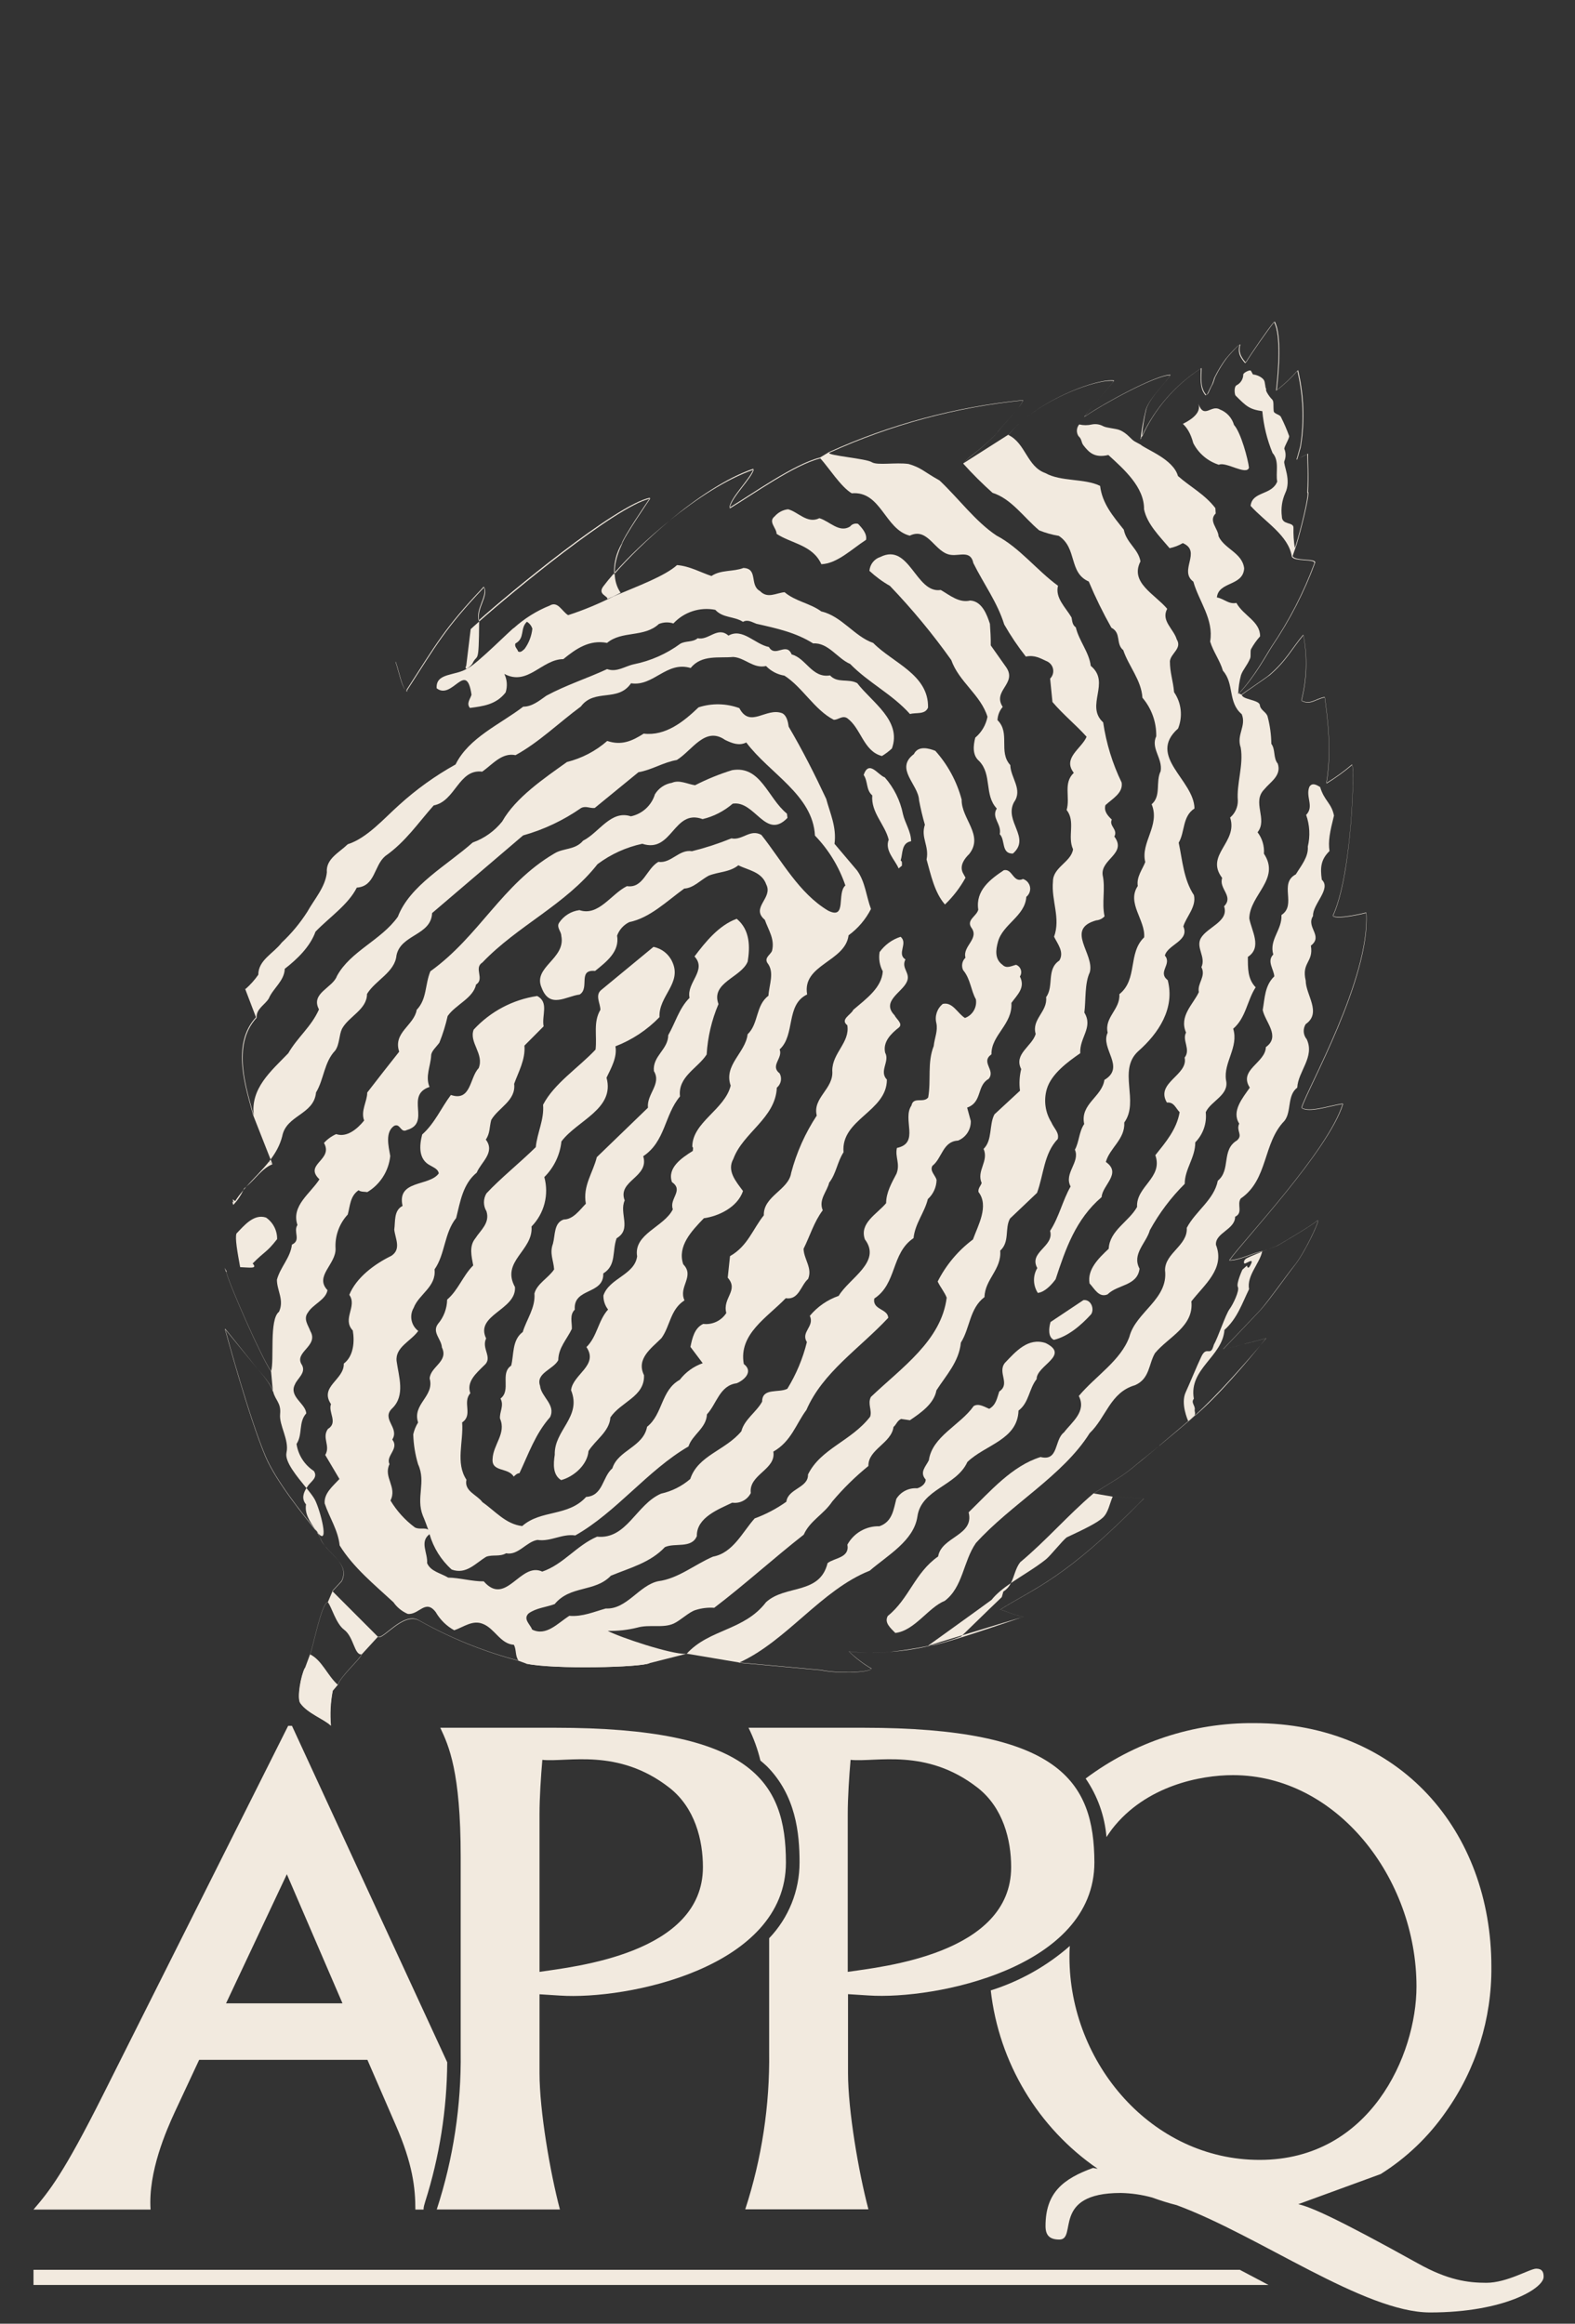 <?xml version="1.0" encoding="UTF-8"?> <svg xmlns="http://www.w3.org/2000/svg" width="40" height="59" viewBox="0 0 40 59" fill="none"><rect x="0" y="0" width="40" height="59" fill="#333333" stroke="none"/><g clip-path="url(#clip0_1712_5668)"><path fill-rule="evenodd" clip-rule="evenodd" d="M39.016 57.603C38.854 57.603 38.276 57.962 37.75 57.962C37.282 57.962 36.775 57.896 36.015 57.472C33.912 56.303 33.279 56.035 32.972 55.966L35.065 55.201C35.718 54.792 36.282 54.252 36.722 53.618C37.485 52.544 37.889 51.254 37.876 49.934C37.876 46.51 35.569 43.751 31.848 43.751C30.308 43.738 28.806 44.232 27.572 45.158C27.874 45.598 28.057 46.11 28.101 46.644C28.148 46.577 28.191 46.508 28.241 46.443C29.102 45.333 30.5 45.072 31.312 45.072C33.944 45.072 35.974 47.68 35.974 50.439C35.974 52.184 34.789 54.841 31.994 54.841C29.256 54.846 27.161 52.386 27.161 49.692C27.161 49.603 27.161 49.505 27.171 49.409C26.586 49.921 25.902 50.305 25.162 50.538C25.369 52.371 26.36 54.024 27.877 55.066L27.76 55.045C26.998 55.322 26.553 55.674 26.553 56.522C26.553 56.75 26.651 56.864 26.904 56.864C27.372 56.864 26.687 55.681 28.462 55.681C28.733 55.686 29.001 55.725 29.262 55.797C29.465 55.871 29.673 55.937 29.883 55.99C31.979 56.763 34.644 58.715 36.319 58.715C38.209 58.715 39.223 58.095 39.203 57.802C39.203 57.688 39.164 57.603 39.016 57.603Z" fill="#F2EADF"></path><path fill-rule="evenodd" clip-rule="evenodd" d="M10.798 55.904C11.162 54.76 11.35 53.565 11.358 52.363L7.415 43.82H7.318L2.621 53.181C1.614 55.188 1.257 55.627 0.851 56.102H3.824C3.759 55.139 4.23 54.08 4.441 53.622L5.058 52.301H9.331L10.046 53.948C10.484 54.944 10.549 55.563 10.549 56.102H10.757C10.757 56.069 10.761 56.038 10.769 56.007L10.798 55.904ZM5.741 50.866L7.285 47.588L8.698 50.866H5.741Z" fill="#F2EADF"></path><path fill-rule="evenodd" clip-rule="evenodd" d="M21.923 43.869H19.01C19.141 44.134 19.243 44.413 19.312 44.702C19.367 44.747 19.421 44.795 19.474 44.844C20.21 45.584 20.306 46.542 20.306 47.289C20.306 48.007 20.029 48.696 19.534 49.213V52.1C19.552 53.457 19.347 54.807 18.927 56.096H22.055C21.805 55.151 21.537 53.584 21.537 52.638V50.633L22.055 50.666C23.753 50.78 27.794 49.965 27.794 47.289C27.788 45.222 26.904 43.869 21.923 43.869ZM21.53 50.064V46.053C21.53 45.646 21.566 45.091 21.602 44.684C22.251 44.749 23.518 44.377 24.82 45.385C25.48 45.895 25.68 46.723 25.68 47.408C25.68 49.614 22.388 49.94 21.53 50.067V50.064Z" fill="#F2EADF"></path><path d="M11.7 47.147C11.7 44.977 11.396 44.325 11.182 43.869H14.095C19.076 43.869 19.96 45.222 19.96 47.292C19.96 49.968 15.917 50.783 14.22 50.669L13.702 50.636V52.642C13.702 53.587 13.97 55.154 14.22 56.1H11.092C11.513 54.81 11.717 53.46 11.7 52.104V47.147ZM13.702 50.067C14.56 49.937 17.852 49.609 17.852 47.408C17.852 46.723 17.652 45.895 16.992 45.385C15.693 44.377 14.417 44.749 13.774 44.684C13.738 45.091 13.702 45.646 13.702 46.053V50.067Z" fill="#F2EADF"></path><path d="M13.364 42.241C13.432 41.938 14.274 42.025 14.602 41.995C14.782 42.116 14.779 41.669 14.992 41.754C15.359 41.834 15.104 41.232 15.378 41.555L16.495 42.227C16.289 42.337 14.066 42.391 13.364 42.241Z" fill="#F2EADF"></path><path d="M8.401 43.816C8.238 43.653 7.801 43.502 7.623 43.241C7.537 43.114 7.639 42.546 7.74 42.354C7.887 42.266 8.306 42.918 8.446 42.929C8.389 43.221 8.375 43.52 8.401 43.816Z" fill="#F2EADF"></path><path d="M25.922 10.722C25.939 10.708 25.956 10.695 25.973 10.679C25.956 10.693 25.939 10.707 25.922 10.722Z" fill="#F2EADF"></path><path d="M5.703 32.191L5.748 32.308C5.813 32.588 6.622 34.447 6.885 34.825L6.929 35.314C6.932 35.323 6.935 35.332 6.939 35.339C6.992 35.556 7.143 35.619 7.114 35.905C7.085 36.19 7.349 36.558 7.276 36.883C7.224 37.116 7.546 37.491 7.783 37.785C7.791 37.771 7.799 37.76 7.807 37.747C7.877 37.625 8.09 37.522 7.97 37.349C7.733 37.194 7.572 36.945 7.531 36.663C7.692 36.42 7.575 36.113 7.777 35.888C7.768 35.639 7.328 35.463 7.491 35.15C7.552 34.998 7.775 34.86 7.671 34.661C7.444 34.33 8.105 34.185 7.882 33.798C7.83 33.653 7.695 33.49 7.82 33.327C7.944 33.117 8.277 33.003 8.317 32.758C7.98 32.404 8.533 32.103 8.522 31.705C8.502 31.385 8.615 31.071 8.832 30.837C8.892 30.616 8.891 30.368 9.107 30.221C9.167 30.268 9.253 30.255 9.329 30.268C9.656 30.073 9.872 29.732 9.911 29.352C9.868 29.101 9.776 28.75 10.008 28.587C10.17 28.509 10.17 28.778 10.333 28.692C10.961 28.509 10.269 27.815 10.908 27.598C10.796 27.327 10.935 27.076 10.95 26.801C10.95 26.691 11.088 26.576 11.159 26.474C11.247 26.254 11.317 26.029 11.369 25.798C11.569 25.509 12.018 25.346 12.09 24.999C12.317 24.854 12.022 24.582 12.252 24.438C13.152 23.497 14.364 22.973 15.176 21.941C15.514 21.688 15.902 21.512 16.312 21.424C17.076 21.676 17.103 20.525 17.844 20.798C18.127 20.731 18.388 20.595 18.609 20.406C19.174 20.317 19.444 21.345 19.999 20.767L19.986 20.659C19.496 20.264 19.323 19.43 18.593 19.555C18.268 19.655 17.954 19.784 17.652 19.938C17.457 19.909 17.255 19.793 17.064 19.876C16.884 19.906 16.727 20.012 16.633 20.168C16.546 20.452 16.311 20.667 16.022 20.727C15.514 20.559 15.213 21.143 14.809 21.345C14.606 21.587 14.307 21.528 14.078 21.671C12.751 22.449 12.173 23.77 10.93 24.662C10.789 25.006 10.846 25.364 10.583 25.64C10.516 26.039 9.976 26.214 10.138 26.703C9.87 27.04 9.594 27.394 9.326 27.741C9.329 27.961 9.155 28.201 9.248 28.451C9.076 28.663 8.811 28.889 8.537 28.796C8.42 28.848 8.314 28.925 8.228 29.02C8.476 29.455 7.705 29.558 8.113 29.944C7.879 30.309 7.392 30.614 7.554 31.103C7.44 31.276 7.656 31.488 7.414 31.602C7.374 31.94 7.122 32.166 7.033 32.492C7.031 32.764 7.224 33.008 7.086 33.307C6.831 33.5 6.971 34.545 6.885 34.816C6.622 34.437 5.813 32.579 5.748 32.298C5.75 32.292 5.755 32.287 5.756 32.28" fill="#F2EADF"></path><path d="M6.833 29.491C6.833 29.491 6.833 29.491 6.836 29.489L6.833 29.491Z" fill="#F2EADF"></path><path d="M33.052 28.125C33.052 28.125 33.058 28.126 33.062 28.128C33.219 27.616 34.807 24.838 34.703 23.181C34.703 23.181 34.7 23.181 34.697 23.181C34.793 24.847 33.196 27.635 33.052 28.123V28.125Z" fill="#F2EADF"></path><path d="M33.846 23.251C33.846 23.251 33.852 23.254 33.855 23.256C34.344 22.2 34.404 19.443 34.343 19.426C34.398 19.622 34.325 22.23 33.847 23.251H33.846Z" fill="#F2EADF"></path><path d="M6.179 30.221C6.205 30.189 6.23 30.16 6.256 30.13C6.238 30.145 6.218 30.161 6.2 30.176C6.194 30.191 6.185 30.206 6.179 30.221Z" fill="#F2EADF"></path><path d="M33.683 19.885C33.683 19.885 33.69 19.881 33.691 19.878C33.829 19.074 33.716 18.21 33.648 17.708C33.646 17.708 33.644 17.708 33.643 17.708C33.712 18.217 33.825 19.074 33.683 19.883V19.885Z" fill="#F2EADF"></path><path d="M22.57 21.321C22.463 21.595 22.734 21.836 22.822 22.05L22.906 21.98C22.903 21.929 22.921 21.875 22.874 21.849C22.931 21.668 22.889 21.402 23.139 21.36C23.137 21.11 22.984 20.9 22.932 20.67C22.863 20.325 22.703 20.003 22.471 19.739C22.294 19.676 22.07 19.283 21.934 19.676C22.047 19.84 21.99 20.056 22.153 20.196C22.117 20.633 22.474 20.93 22.57 21.321Z" fill="#F2EADF"></path><path d="M23.489 20.941C23.379 21.272 23.603 21.474 23.532 21.823C23.642 22.214 23.733 22.661 23.999 22.966C24.206 22.767 24.383 22.537 24.521 22.286L24.452 22.16C24.366 21.976 24.493 21.802 24.615 21.684C24.993 21.205 24.412 20.791 24.423 20.302C24.3 19.842 24.071 19.418 23.754 19.064C23.596 19.002 23.32 18.922 23.21 19.147C22.715 19.519 23.325 19.915 23.341 20.32C23.381 20.528 23.429 20.737 23.489 20.941Z" fill="#F2EADF"></path><path d="M16.607 27.196C16.807 27.524 16.42 27.777 16.456 28.126L15.157 29.381C15.061 29.777 14.795 30.11 14.879 30.563C14.725 30.72 14.557 30.964 14.317 30.964C14.064 31.049 14.103 31.357 14.043 31.579C13.952 31.825 14.057 31.996 14.073 32.231C13.931 32.446 13.637 32.593 13.573 32.842C13.601 33.209 13.374 33.495 13.276 33.821C13 34.023 13.054 34.404 12.982 34.675C12.691 34.87 12.989 35.299 12.711 35.51C12.808 35.692 12.683 35.847 12.698 36.018C12.865 36.393 12.524 36.677 12.51 37.045C12.482 37.383 12.909 37.254 13.046 37.492C13.083 37.46 13.13 37.406 13.192 37.406C13.421 36.922 13.596 36.405 13.97 35.983C14.122 35.668 13.742 35.467 13.716 35.188C13.601 34.862 14.052 34.773 14.178 34.536C14.182 34.217 14.397 34.008 14.523 33.742C14.53 33.579 14.46 33.384 14.598 33.253C14.551 32.689 15.34 32.882 15.321 32.334C15.66 32.127 15.542 31.766 15.66 31.44C16.053 31.21 15.717 30.806 15.865 30.48C15.672 29.974 16.498 29.895 16.336 29.357C16.903 28.98 16.872 28.308 17.27 27.839C17.21 27.337 17.721 27.125 17.947 26.774C17.973 26.334 18.074 25.9 18.247 25.494C18.044 24.946 18.827 24.819 18.989 24.415C19.048 24.051 19.055 23.613 18.71 23.329C18.26 23.491 17.916 23.916 17.638 24.285C17.963 24.637 17.43 24.946 17.512 25.336C17.244 25.605 17.151 25.972 16.971 26.283C16.969 26.652 16.568 26.812 16.607 27.196Z" fill="#F2EADF"></path><path d="M21.589 13.369C21.315 13.539 21.071 13.236 20.81 13.157C20.503 13.31 20.265 12.993 20.015 12.931C19.882 12.945 19.761 13.011 19.673 13.112C19.501 13.247 19.723 13.407 19.723 13.555C20.105 13.805 20.639 13.837 20.86 14.326C21.264 14.308 21.623 13.948 21.994 13.707C22.026 13.56 21.903 13.415 21.792 13.301C21.717 13.28 21.636 13.307 21.589 13.369Z" fill="#F2EADF"></path><path d="M25.079 18.2C25.039 18.407 24.93 18.593 24.769 18.729C24.717 18.929 24.691 19.175 24.868 19.324C25.201 19.669 24.99 20.183 25.315 20.529C25.169 20.765 25.447 20.923 25.39 21.181C25.538 21.327 25.421 21.678 25.724 21.673C26.189 21.269 25.494 20.858 25.752 20.369C25.983 20.048 25.667 19.753 25.658 19.426C25.348 19.087 25.667 18.611 25.333 18.285C25.338 18.161 25.385 18.042 25.466 17.949C25.197 17.537 25.831 17.362 25.56 16.951L25.162 16.387C25.164 16.189 25.154 16.04 25.141 15.84C25.068 15.615 24.942 15.264 24.639 15.248C24.358 15.316 24.121 15.112 23.892 14.98C23.256 15.078 23.1 13.769 22.358 14.142C22.202 14.191 22.093 14.332 22.081 14.495C22.239 14.641 22.413 14.77 22.601 14.876C23.165 15.465 23.686 16.094 24.159 16.759C24.354 17.314 24.906 17.641 25.079 18.2Z" fill="#F2EADF"></path><path d="M25.28 11.04C25.289 11.028 25.299 11.014 25.311 10.999C25.299 11.014 25.287 11.028 25.279 11.042L25.28 11.04Z" fill="#F2EADF"></path><path d="M10.34 17.527C11.096 16.358 11.296 15.97 12.293 14.915C12.292 14.908 12.29 14.9 12.287 14.894C11.283 15.953 11.085 16.34 10.327 17.512C10.327 17.525 10.327 17.536 10.327 17.549C10.315 17.541 10.304 17.528 10.293 17.514C10.307 17.535 10.323 17.553 10.34 17.564C10.34 17.551 10.34 17.54 10.34 17.527Z" fill="#F2EADF"></path><path d="M25.207 12.513C25.688 12.665 26.003 13.141 26.393 13.467C26.554 13.531 26.719 13.578 26.89 13.606C27.366 13.92 27.134 14.54 27.651 14.765C27.82 15.168 28.012 15.559 28.226 15.939C28.485 16.072 28.329 16.345 28.527 16.508C28.668 16.923 28.986 17.267 29.014 17.716C29.246 17.988 29.371 18.335 29.365 18.694C29.22 19 29.532 19.255 29.477 19.581C29.342 19.853 29.498 20.207 29.248 20.421C29.471 20.957 28.962 21.389 29.086 21.888C29.022 22.061 28.857 22.266 28.896 22.496C28.607 22.928 29.094 23.363 29.058 23.8C28.639 24.198 28.902 24.865 28.428 25.243C28.455 25.631 28.043 25.825 28.131 26.221C27.936 26.624 28.597 27.094 28.048 27.42C27.986 27.854 27.427 28.028 27.535 28.54C27.4 28.74 27.408 28.996 27.299 29.192C27.437 29.508 27.012 29.792 27.19 30.126C26.984 30.485 26.901 30.896 26.669 31.253C26.783 31.651 26.117 31.789 26.344 32.197C26.227 32.392 26.234 32.637 26.357 32.828C26.536 32.808 26.705 32.622 26.809 32.482C27.06 31.716 27.319 30.958 27.978 30.395C27.994 30.092 28.499 29.792 28.085 29.503C28.184 29.143 28.576 28.928 28.553 28.501C28.943 27.959 28.378 27.183 28.904 26.694C29.427 26.235 29.844 25.602 29.656 24.886C29.389 24.679 29.773 24.483 29.584 24.263C29.657 23.98 30.216 23.89 30.053 23.523C30.123 23.28 30.39 23.026 30.322 22.729C30.058 22.326 30.032 21.849 29.935 21.396C30.097 21.125 30.024 20.729 30.336 20.528C30.325 19.801 29.123 19.204 29.92 18.497C30.042 18.192 30.005 17.846 29.818 17.576C29.792 17.276 29.712 17.085 29.712 16.787C29.737 16.584 30.027 16.465 29.885 16.234C29.805 15.965 29.48 15.763 29.643 15.458C29.328 15.084 28.688 14.793 28.964 14.255C28.912 13.938 28.607 13.787 28.541 13.449C28.264 13.1 27.994 12.787 27.939 12.337C27.544 12.142 26.945 12.235 26.547 12.011C26.079 11.845 26.05 11.255 25.608 11.043C25.612 11.039 25.615 11.036 25.618 11.031L24.47 11.762C24.47 11.762 24.465 11.768 24.462 11.771C24.697 12.032 24.946 12.28 25.207 12.513Z" fill="#F2EADF"></path><path d="M33.024 11.318C33.019 11.348 32.957 11.563 32.926 11.674C32.933 11.669 32.939 11.666 32.946 11.662C32.977 11.552 33.043 11.338 33.043 11.307C33.142 10.673 33.116 10.024 32.967 9.399C32.962 9.406 32.954 9.412 32.949 9.417C33.097 10.04 33.121 10.686 33.024 11.317V11.318Z" fill="#F2EADF"></path><path d="M28.284 9.675C28.248 9.753 27.682 10.365 27.532 10.585L27.584 10.557C27.987 10.277 29.34 9.528 29.715 9.528C29.651 9.677 29.206 10.081 29.103 10.394C29.041 10.645 28.995 10.899 28.965 11.155C28.965 11.159 28.978 11.139 28.989 11.118C28.984 11.119 28.979 11.121 28.976 11.123C28.976 11.126 28.973 11.128 28.973 11.131C28.968 11.129 28.969 11.126 28.976 11.123C28.984 11.105 28.994 11.087 29.002 11.069C29.023 10.837 29.06 10.607 29.114 10.381C29.218 10.068 29.663 9.664 29.726 9.515C29.351 9.515 27.998 10.264 27.596 10.544L27.544 10.572C27.693 10.351 28.26 9.74 28.296 9.662C27.969 9.606 26.869 9.972 26.088 10.581C26.866 9.977 27.953 9.619 28.282 9.675H28.284Z" fill="#F2EADF"></path><path d="M32.407 9.921C32.407 9.921 32.42 9.91 32.426 9.905C32.48 9.458 32.558 8.488 32.374 8.164C32.369 8.168 32.364 8.177 32.358 8.183C32.538 8.511 32.459 9.474 32.407 9.923V9.921Z" fill="#F2EADF"></path><path d="M30.619 10.039C30.619 10.039 30.631 10.031 30.636 10.026C30.469 9.841 30.516 9.579 30.516 9.344C30.51 9.349 30.503 9.354 30.497 9.357C30.5 9.592 30.456 9.855 30.619 10.039Z" fill="#F2EADF"></path><path d="M6.222 25.098L6.501 25.829C5.853 26.523 6.256 27.665 6.43 28.317L6.872 29.44C7.002 29.267 7.109 29.078 7.167 28.853C7.268 28.308 7.973 28.308 8.026 27.739C8.229 27.402 8.229 26.97 8.514 26.673C8.626 26.514 8.608 26.284 8.686 26.121C8.859 25.803 9.321 25.635 9.321 25.237C9.533 24.888 10.029 24.688 10.069 24.259C10.177 23.722 10.95 23.756 10.974 23.184L13.285 21.212C13.811 21.065 14.31 20.828 14.76 20.515C14.883 20.455 14.969 20.527 15.104 20.515L16.215 19.607C16.554 19.55 16.845 19.355 17.189 19.297C17.582 19.053 17.907 18.433 18.415 18.787C18.592 18.872 18.769 18.944 18.953 18.852C19.539 19.637 20.645 20.186 20.697 21.216C21.045 21.575 21.309 22.009 21.47 22.483C21.243 22.677 21.517 23.365 21.03 23.121C20.29 22.679 19.854 21.851 19.336 21.198C19.046 21.04 18.859 21.345 18.575 21.287C18.25 21.419 17.915 21.528 17.574 21.613C17.246 21.557 17.045 21.93 16.72 21.883C16.41 22.064 16.341 22.561 15.922 22.5C15.518 22.7 15.203 23.272 14.716 23.109C14.503 23.135 14.313 23.256 14.196 23.435C14.13 23.553 14.255 23.647 14.255 23.761C14.376 24.352 13.514 24.552 13.759 25.088C13.964 25.622 14.378 25.294 14.721 25.252C14.987 25.088 14.659 24.609 15.114 24.653C15.416 24.409 15.739 24.158 15.672 23.756C15.727 23.607 15.838 23.483 15.982 23.413C16.505 23.306 16.928 22.887 17.378 22.561C17.611 22.55 17.79 22.346 17.996 22.235C18.245 22.133 18.526 22.151 18.752 21.97C18.997 22.095 19.348 22.133 19.461 22.459C19.638 22.806 19.054 23.042 19.424 23.355C19.516 23.618 19.682 23.843 19.607 24.143C19.565 24.246 19.411 24.311 19.486 24.445C19.679 24.686 19.533 24.994 19.516 25.283C19.187 25.527 19.27 25.993 18.987 26.261C18.933 26.732 18.373 27.04 18.557 27.565C18.406 28.177 17.582 28.493 17.582 29.116C17.616 29.14 17.595 29.187 17.595 29.223C17.313 29.399 16.939 29.652 17.066 30.015C17.373 30.226 16.989 30.434 17.088 30.705C16.868 31.155 16.085 31.325 16.181 31.9C16.114 32.376 15.473 32.451 15.325 32.893C15.322 33.022 15.364 33.149 15.443 33.25C15.188 33.534 15.171 33.928 14.894 34.204C15.21 34.669 14.55 34.892 14.503 35.298C14.781 35.98 14.069 36.312 14.089 36.937C14.052 37.175 14.037 37.45 14.251 37.581C14.57 37.496 14.917 37.196 14.946 36.844C15.123 36.56 15.479 36.348 15.502 35.989C15.773 35.587 16.375 35.464 16.356 34.918C16.15 34.497 16.546 34.232 16.799 33.976C17.022 33.669 17.02 33.25 17.384 33.017C17.222 32.671 17.652 32.409 17.352 32.101C17.197 31.643 17.561 31.258 17.876 30.932C18.261 30.878 18.732 30.648 18.87 30.241C18.691 29.998 18.453 29.73 18.625 29.425C18.868 28.759 19.695 28.393 19.729 27.617C19.836 27.529 19.867 27.378 19.801 27.255C19.549 27.058 19.888 26.872 19.801 26.645C20.205 26.276 19.948 25.511 20.499 25.25C20.363 24.489 21.468 24.422 21.551 23.748C21.79 23.574 21.985 23.344 22.12 23.08C21.998 22.754 21.977 22.395 21.767 22.102L21.194 21.425C21.251 21 21.08 20.647 20.983 20.284C20.694 19.666 20.384 19.053 20.03 18.451C20.012 18.329 19.983 18.171 19.867 18.11C19.456 17.951 19.052 18.505 18.777 17.98C18.445 17.858 18.079 17.85 17.741 17.96C17.36 18.326 16.9 18.693 16.348 18.627C16.057 18.813 15.786 18.936 15.422 18.813C15.128 19.071 14.777 19.253 14.399 19.348C13.822 19.761 13.098 20.248 12.754 20.858C12.559 21.102 12.299 21.288 12.005 21.392C11.351 21.973 10.407 22.482 10.104 23.277C9.681 23.874 8.898 24.151 8.557 24.782C8.449 25.085 7.88 25.216 8.101 25.63C7.903 26.075 7.559 26.331 7.321 26.743C6.883 27.197 6.354 27.635 6.446 28.33C6.272 27.678 5.868 26.541 6.518 25.842C6.501 25.617 6.727 25.516 6.826 25.353C6.938 25.088 7.221 24.909 7.232 24.599C7.555 24.348 7.877 24.035 8.013 23.655C8.367 23.289 8.843 22.972 9.062 22.537C9.53 22.504 9.494 21.984 9.782 21.738C10.306 21.37 10.62 20.892 11.015 20.45C11.567 20.346 11.648 19.516 12.247 19.593C12.51 19.408 12.746 19.102 13.093 19.174C13.683 18.852 14.196 18.349 14.752 17.939C15.099 17.473 15.692 17.838 16.026 17.349C16.598 17.437 16.926 16.777 17.54 16.961C17.821 16.616 18.258 16.715 18.62 16.681C18.922 16.699 19.13 16.984 19.455 16.911C19.58 17.041 19.744 17.127 19.922 17.155C20.379 17.447 20.686 18.024 21.173 18.275C21.285 18.285 21.395 18.151 21.522 18.239C21.875 18.502 21.928 19.074 22.398 19.196C22.488 19.141 22.575 19.077 22.652 19.004C22.907 18.296 22.147 17.835 21.771 17.346C21.547 17.222 21.269 17.356 21.08 17.149C20.621 17.225 20.471 16.71 20.106 16.617C19.97 16.288 19.69 16.71 19.528 16.428C19.167 16.356 18.862 15.936 18.5 16.139C18.224 15.892 17.995 16.27 17.719 16.205C17.59 16.314 17.416 16.265 17.277 16.345C16.928 16.602 16.525 16.78 16.099 16.866C15.877 16.912 15.666 17.078 15.419 16.989C14.912 17.224 14.378 17.393 13.876 17.664C13.696 17.791 13.514 17.943 13.288 17.943C12.707 18.389 11.906 18.728 11.57 19.41C11.052 19.698 10.57 20.044 10.131 20.444C9.759 20.775 9.319 21.283 8.832 21.436C8.609 21.652 8.272 21.808 8.301 22.151C8.263 22.524 7.986 22.826 7.804 23.152C7.62 23.439 7.403 23.701 7.154 23.934C6.948 24.208 6.56 24.374 6.56 24.749C6.467 24.883 6.357 25.005 6.235 25.113" fill="#F2EADF"></path><path d="M31.48 8.768C31.452 8.86 31.459 8.958 31.499 9.044C31.532 9.109 31.574 9.168 31.623 9.222C31.626 9.215 31.631 9.209 31.636 9.202C31.59 9.152 31.549 9.094 31.519 9.033C31.478 8.946 31.471 8.848 31.499 8.757C31.504 8.739 31.491 8.744 31.468 8.76C31.476 8.757 31.481 8.757 31.48 8.768Z" fill="#F2EADF"></path><path d="M6.757 30.915C6.449 30.813 6.205 31.111 6.005 31.321C5.966 31.437 6.028 31.786 6.099 32.174C6.327 32.181 6.554 32.226 6.416 32.081C6.739 31.753 6.762 31.815 7.038 31.462C7.041 31.243 6.936 31.039 6.757 30.915Z" fill="#F2EADF"></path><path d="M33.199 12.507H33.209C33.229 12.701 32.943 13.782 32.884 13.912C32.857 13.741 32.845 13.568 32.85 13.395C32.847 13.244 32.555 13.34 32.555 13.11C32.529 12.911 32.558 12.709 32.639 12.525C32.806 12.182 32.586 11.804 32.618 11.71C32.66 11.61 32.66 11.496 32.618 11.397C32.613 11.336 32.753 11.124 32.74 11.07C32.681 10.908 32.613 10.749 32.535 10.594C32.509 10.519 32.347 10.513 32.347 10.431C32.334 10.301 32.358 10.185 32.304 10.138C32.251 10.091 32.126 9.911 32.158 9.887C32.118 9.755 32.16 9.924 32.118 9.698C32.093 9.574 31.89 9.509 31.825 9.509C31.821 9.518 31.772 9.408 31.762 9.408C31.723 9.391 31.575 9.468 31.575 9.509C31.574 9.626 31.507 9.732 31.401 9.784C31.33 9.833 31.358 10.024 31.379 10.043C31.648 10.311 31.725 10.392 32.059 10.44C32.092 10.805 32.179 11.163 32.319 11.502C32.501 11.701 32.392 12.018 32.438 12.226C32.296 12.584 31.806 12.466 31.761 12.844C32.131 13.255 32.728 13.598 32.808 14.132C32.866 14.266 33.393 14.186 33.383 14.295C33.107 15.044 32.74 15.755 32.293 16.415C32.171 16.598 31.851 17.202 31.447 17.621C31.452 17.46 31.475 17.3 31.517 17.144C31.566 16.999 31.671 16.906 31.751 16.713C31.772 16.656 31.749 16.537 31.772 16.483C31.835 16.366 31.913 16.257 32.002 16.157C32.006 15.776 31.58 15.636 31.401 15.309C31.2 15.349 31.085 15.199 30.905 15.169C30.948 14.758 31.569 14.89 31.598 14.432C31.551 14.034 31.099 13.943 30.948 13.617C30.937 13.418 30.684 13.227 30.875 13.037L30.866 12.901C30.591 12.544 30.224 12.36 29.916 12.086C29.797 11.657 29.116 11.419 28.967 11.289L28.819 11.209C28.722 11.157 28.633 11 28.434 10.919C28.332 10.878 28.105 10.868 28.017 10.821C27.931 10.774 27.83 10.758 27.733 10.777C27.626 10.802 27.515 10.802 27.408 10.777C27.338 10.86 27.33 10.979 27.389 11.072C27.484 11.157 27.452 11.227 27.518 11.31C27.661 11.494 27.803 11.633 28.149 11.553C28.543 11.912 29.064 12.371 29.055 12.931C29.133 13.306 29.44 13.606 29.704 13.919C29.823 13.894 29.935 13.852 30.039 13.79C30.531 13.999 29.927 14.489 30.307 14.768C30.45 15.275 30.83 15.724 30.734 16.289C30.809 16.542 30.983 16.77 31.059 17.031C31.351 17.359 31.179 17.835 31.536 18.133C31.66 18.433 31.395 18.655 31.51 18.981C31.587 19.426 31.401 19.899 31.437 20.328C31.439 20.494 31.367 20.652 31.241 20.758C31.45 21.391 30.593 21.704 31.039 22.292C30.947 22.568 31.341 22.755 31.088 23.011C31.218 23.403 30.656 23.535 30.494 23.827C30.369 24.068 30.632 24.298 30.512 24.557C30.635 24.793 30.401 24.966 30.447 25.19C30.307 25.496 29.938 25.799 30.122 26.218C30.015 26.414 30.248 26.645 30.086 26.853C30.183 27.301 29.336 27.488 29.635 27.994C29.818 27.981 29.849 28.124 29.959 28.24C29.883 28.679 29.602 29.005 29.342 29.331C29.544 29.906 28.85 30.12 28.878 30.645C28.672 31.018 28.181 31.24 28.158 31.706C27.9 31.948 27.608 32.234 27.671 32.587C27.794 32.717 27.91 32.96 28.129 32.865C28.387 32.608 28.884 32.655 28.941 32.213C28.738 31.841 29.113 31.561 29.203 31.235C29.44 30.803 29.738 30.407 30.088 30.059C30.089 29.678 30.356 29.401 30.356 29.005C30.555 28.802 30.653 28.522 30.622 28.24C30.749 27.953 31.226 27.808 31.137 27.425C31.067 26.98 31.465 26.587 31.319 26.12C31.645 25.843 31.674 25.395 31.89 25.069C31.683 24.854 31.692 24.58 31.692 24.296C32.064 24.053 31.78 23.626 31.728 23.318C31.741 22.716 32.527 22.32 32.1 21.676C32.114 21.48 32.056 21.286 31.938 21.132C32.204 20.799 31.785 20.367 32.11 20.041C32.259 19.855 32.553 19.694 32.451 19.389C32.331 19.244 32.397 19.03 32.288 18.887C32.285 18.657 32.254 18.427 32.196 18.205C32.171 18.079 32.011 18.039 31.996 17.902C31.981 17.768 31.543 17.763 31.538 17.639L31.466 17.608C31.871 17.189 32.191 16.584 32.313 16.402C32.759 15.742 33.126 15.031 33.402 14.282C33.412 14.173 32.886 14.253 32.828 14.119L32.904 13.901C32.959 13.77 33.245 12.69 33.229 12.495H33.219C33.245 12.05 33.211 11.693 33.219 11.517C33.188 11.54 33.094 11.578 33.008 11.627C33.089 11.584 33.172 11.552 33.199 11.529C33.199 11.703 33.229 12.06 33.199 12.507Z" fill="#F2EADF"></path><path d="M12.168 15.781C12.994 15.05 15.614 12.879 16.493 12.664C16.504 12.647 16.511 12.636 16.511 12.636C15.63 12.82 12.913 15.076 12.165 15.746C12.165 15.755 12.166 15.761 12.168 15.769C12.168 15.773 12.168 15.776 12.168 15.781Z" fill="#F2EADF"></path><path d="M33.049 17.783C33.049 17.783 33.054 17.785 33.057 17.786C33.195 17.243 33.211 16.676 33.104 16.127C33.104 16.127 33.101 16.13 33.101 16.131C33.205 16.679 33.187 17.243 33.049 17.783Z" fill="#F2EADF"></path><path d="M13.961 15.376C13.627 15.51 13.32 15.703 13.052 15.944C13.04 15.923 12.091 16.884 11.871 16.971C11.572 17.167 11.061 17.074 11.09 17.476C11.488 17.788 11.842 16.743 11.975 17.639C11.946 17.744 11.837 17.861 11.935 17.975C12.263 17.931 12.597 17.895 12.841 17.582C12.891 17.427 12.88 17.258 12.808 17.111C13.403 17.429 13.763 16.736 14.306 16.736C14.63 16.472 14.967 16.237 15.418 16.324C15.796 16.006 16.354 16.195 16.734 15.843C16.851 15.795 16.982 15.79 17.102 15.83C17.373 15.538 17.776 15.407 18.166 15.484C18.361 15.698 18.64 15.642 18.869 15.789C18.994 15.72 19.102 15.8 19.21 15.838C19.745 15.959 20.209 16.06 20.652 16.337C21.036 16.311 21.266 16.72 21.591 16.858C22.067 17.344 22.652 17.618 23.111 18.13C23.264 18.084 23.491 18.153 23.569 17.967C23.589 17.126 22.673 16.832 22.177 16.325C21.697 16.159 21.378 15.644 20.859 15.525C20.575 15.316 20.203 15.271 19.925 15.036C19.698 15.06 19.494 15.207 19.3 15.006C19.028 14.858 19.261 14.437 18.881 14.421C18.621 14.521 18.309 14.462 18.069 14.625C17.801 14.538 17.52 14.374 17.195 14.348C16.881 14.63 16.194 14.882 15.579 15.143C15.207 15.331 14.824 15.491 14.429 15.619C14.273 15.528 14.169 15.251 13.961 15.376ZM13.322 16.477C13.268 16.523 13.222 16.576 13.159 16.542C13.143 16.477 13.055 16.42 13.091 16.338C13.341 16.203 13.2 15.957 13.382 15.787C13.448 15.826 13.497 15.89 13.52 15.963C13.5 16.149 13.432 16.327 13.322 16.477Z" fill="#F2EADF"></path><path d="M5.716 33.733C5.716 33.733 5.717 33.741 5.722 33.754L6.557 34.778L5.716 33.733Z" fill="#F2EADF"></path><path d="M31.368 30.894C31.58 30.792 31.405 30.586 31.511 30.431C32.212 29.95 32.068 29.024 32.621 28.46C32.807 28.221 32.683 27.815 32.946 27.616C32.966 27.203 33.396 26.838 33.187 26.388C33.096 26.279 33.084 26.124 33.161 26.003C33.576 25.715 33.161 25.261 33.161 24.899C33.05 24.43 33.364 24.435 33.292 24.011C33.615 23.761 33.162 23.546 33.347 23.258C33.33 22.959 33.82 22.568 33.57 22.337C33.524 22.02 33.55 21.818 33.765 21.609C33.727 21.36 33.775 21.123 33.879 20.708C33.813 20.383 33.638 20.346 33.526 19.982C33.435 19.927 33.321 19.862 33.252 19.982C33.153 20.237 33.382 20.475 33.172 20.691C33.263 20.949 33.278 21.23 33.214 21.495C33.235 21.758 33.041 21.984 32.91 22.2C32.469 22.433 32.94 22.974 32.545 23.233C32.565 23.61 32.227 23.859 32.337 24.236C32.168 24.407 32.35 24.606 32.363 24.79C32.12 25.025 32.123 25.338 32.069 25.645C32.129 25.948 32.531 26.313 32.149 26.587C32.138 26.99 31.447 27.161 31.741 27.616C31.559 27.877 31.27 28.216 31.472 28.529C31.386 28.721 31.577 28.814 31.415 28.956C31.01 29.2 31.267 29.703 30.928 29.98C30.832 30.467 30.364 30.748 30.14 31.176C30.168 31.625 29.588 31.812 29.588 32.251C29.677 32.988 28.846 33.311 28.683 33.941C28.465 34.546 27.827 34.934 27.398 35.445C27.6 35.838 27.225 36.103 27.02 36.371C26.773 36.557 26.89 37.111 26.427 36.995C25.703 37.22 25.151 37.863 24.6 38.399C24.75 38.992 23.909 39.015 23.826 39.519C23.228 39.938 23.09 40.593 22.547 41.03C22.452 41.2 22.614 41.334 22.738 41.462C23.228 41.407 23.58 40.81 23.994 40.647C24.459 40.294 24.459 39.65 24.784 39.18C25.666 38.202 26.999 37.466 27.673 36.39C28.094 35.988 28.194 35.355 28.823 35.172C29.203 35.009 29.17 34.633 29.333 34.357C29.675 33.945 30.325 33.679 30.257 33.043C30.58 32.623 31.121 32.213 30.881 31.607C30.861 31.3 31.368 31.22 31.368 30.894Z" fill="#F2EADF"></path><path d="M19.135 11.9C18.445 12.135 17.68 12.655 17.002 13.219C17.68 12.67 18.443 12.168 19.125 11.93C19.128 11.92 19.133 11.91 19.135 11.902V11.9Z" fill="#F2EADF"></path><path d="M22.06 41.968C22.227 41.971 22.395 41.963 22.562 41.947C22.573 41.947 22.585 41.943 22.596 41.943C22.583 41.943 22.57 41.947 22.557 41.947C22.391 41.963 22.226 41.969 22.06 41.968Z" fill="#F2EADF"></path><path d="M32.885 32.116C32.646 32.414 32.265 32.963 32.013 33.257C31.977 33.298 31.142 34.173 31.064 34.253C31.066 34.253 31.068 34.253 31.071 34.253C31.154 34.168 31.982 33.299 32.018 33.258C32.27 32.972 32.651 32.422 32.89 32.117C33.153 31.783 33.533 30.965 33.468 30.986C33.504 31.014 33.14 31.793 32.885 32.117V32.116Z" fill="#F2EADF"></path><path d="M8.594 39.626C8.495 39.499 8.358 39.382 8.254 39.256C8.355 39.382 8.493 39.499 8.594 39.626Z" fill="#F2EADF"></path><path d="M30.306 11.253C30.442 11.516 30.674 11.711 30.955 11.801C31.126 11.711 31.662 12.083 31.72 11.874C31.696 11.661 31.516 10.983 31.34 10.79C31.288 10.609 31.155 10.463 30.98 10.396C30.759 10.265 30.58 10.655 30.434 10.249C30.509 10.456 30.312 10.627 30.041 10.763C30.14 10.854 30.236 10.991 30.306 11.253Z" fill="#F2EADF"></path><path d="M28.328 37.574C27.959 37.8 27.771 37.919 27.771 37.919C27.111 38.482 26.575 39.111 25.91 39.666C25.788 39.822 25.762 40.024 25.674 40.195C25.962 39.998 26.291 39.811 26.561 39.595C26.679 39.501 26.973 39.127 27.089 39.036C27.577 38.808 27.868 38.663 28.008 38.534C28.148 38.405 28.178 38.185 28.258 38.002C28.539 38.025 28.807 38.03 29.046 38.05C27.035 40.104 26.278 40.311 25.398 40.87C25.5 40.883 25.7 40.999 25.986 41.05C25.986 41.05 25.974 41.053 25.955 41.061C25.978 41.055 25.991 41.05 25.991 41.05C25.702 40.999 25.505 40.883 25.403 40.87C26.29 40.311 27.04 40.104 29.05 38.05C28.812 38.03 28.544 38.025 28.263 38.002L27.776 37.919C27.776 37.919 27.964 37.8 28.333 37.574C28.527 37.455 28.711 37.319 28.883 37.169C29.002 37.077 29.211 36.902 29.443 36.708C29.205 36.905 28.992 37.08 28.878 37.169C28.706 37.319 28.523 37.455 28.328 37.574Z" fill="#F2EADF"></path><path d="M32.159 33.979C32.159 33.979 32.157 33.979 32.152 33.981C32.134 34.004 32.084 34.067 32.01 34.157C32.089 34.064 32.141 34 32.159 33.979Z" fill="#F2EADF"></path><path d="M32.192 31.724L32.062 31.774C32.062 31.774 32.057 31.774 32.054 31.775V31.779C32.102 31.759 32.148 31.741 32.192 31.724Z" fill="#F2EADF"></path><path d="M34.099 28.031C33.728 29.226 31.558 31.511 31.217 31.998C31.22 31.998 31.225 31.998 31.228 31.998C31.585 31.491 33.745 29.207 34.111 28.031C34.108 28.031 34.103 28.031 34.099 28.033V28.031Z" fill="#F2EADF"></path><path d="M16.182 41.327C16.496 41.237 16.835 41.347 17.108 41.224C17.277 41.149 17.503 40.926 17.665 40.88C17.818 40.831 17.979 40.812 18.139 40.823C18.883 40.259 19.682 39.537 20.413 38.966C20.567 38.614 20.92 38.451 21.136 38.125C21.413 37.796 21.72 37.494 22.055 37.222C22.042 36.803 22.638 36.646 22.692 36.232C22.768 36.167 22.782 36.077 22.885 36.028L23.109 36.061C23.391 35.87 23.72 35.642 23.783 35.301C24.025 34.923 24.356 34.579 24.403 34.09C24.637 33.72 24.621 33.222 25.003 32.934C25.012 32.482 25.441 32.233 25.402 31.755C25.651 31.529 25.511 31.191 25.651 30.94L26.337 30.288C26.508 29.826 26.51 29.288 26.864 28.92C26.907 28.754 26.761 28.643 26.701 28.496C26.544 28.243 26.502 27.937 26.586 27.651C26.701 27.264 27.122 26.959 27.435 26.742C27.411 26.344 27.77 26.09 27.539 25.71C27.58 25.387 27.543 24.973 27.677 24.688C27.807 24.223 27.039 23.593 27.84 23.369C27.921 23.362 27.997 23.326 28.052 23.266C27.976 22.912 28.08 22.573 28.004 22.219C27.95 21.813 28.626 21.676 28.301 21.241C28.398 21.058 28.158 20.974 28.236 20.81C28.124 20.703 28.033 20.595 28.074 20.444C28.249 20.281 28.53 20.134 28.486 19.868C28.252 19.387 28.095 18.872 28.017 18.342C27.551 17.915 28.218 17.331 27.702 16.907C27.659 16.558 27.401 16.268 27.322 15.929C27.229 15.864 27.231 15.758 27.214 15.678C27.06 15.419 26.791 15.178 26.87 14.873C26.331 14.481 25.897 13.907 25.308 13.598C24.772 13.242 24.348 12.657 23.861 12.199C23.451 11.97 23.401 11.876 23.076 11.781C22.747 11.734 22.281 11.825 22.138 11.734C21.995 11.643 21.011 11.565 21.058 11.498C22.613 10.79 24.273 10.34 25.974 10.167C25.98 10.193 25.93 10.268 25.854 10.365C25.935 10.265 25.987 10.187 25.98 10.159C24.28 10.327 22.618 10.772 21.061 11.475L20.826 11.617C20.155 11.788 19.136 12.52 18.537 12.883C18.537 12.893 18.534 12.903 18.534 12.911C19.132 12.551 20.156 11.811 20.834 11.638C21.048 11.873 21.355 12.362 21.631 12.525C22.378 12.46 22.467 13.438 23.104 13.601C23.58 13.369 23.744 14.056 24.165 14.09C24.381 14.114 24.653 13.971 24.72 14.297C24.98 14.822 25.331 15.296 25.504 15.856C25.667 16.141 25.85 16.413 26.053 16.671C26.282 16.625 26.415 16.713 26.607 16.8C26.631 16.813 26.652 16.829 26.67 16.847C26.776 16.953 26.776 17.124 26.67 17.23L26.729 17.824C27.007 18.15 27.338 18.417 27.596 18.707C27.468 19.009 26.977 19.245 27.271 19.623C26.995 19.884 27.185 20.24 27.089 20.566C27.322 20.861 27.102 21.238 27.252 21.564C27.203 21.89 26.742 22.018 26.742 22.379C26.695 22.865 26.942 23.31 26.77 23.784C26.86 23.968 27.034 24.174 26.904 24.389C26.568 24.611 26.774 25.038 26.568 25.318C26.61 25.69 26.193 25.876 26.303 26.254C26.207 26.572 25.74 26.76 25.935 27.145C25.891 27.324 25.88 27.511 25.905 27.694L25.256 28.294C25.115 28.558 25.21 28.948 24.98 29.171C25.118 29.486 24.795 29.722 24.931 30.038C24.905 30.113 24.837 30.172 24.85 30.265C25.124 30.62 24.838 31.114 24.71 31.471C24.333 31.753 24.026 32.119 23.814 32.539C23.88 32.68 23.989 32.808 24.043 32.949C23.905 34.041 22.898 34.726 22.118 35.469C22.027 35.645 22.154 35.808 22.099 35.971C21.618 36.593 20.845 36.778 20.52 37.439C20.535 37.779 20.012 37.794 19.971 38.13C19.723 38.306 19.451 38.45 19.166 38.554C18.857 38.898 18.617 39.431 18.108 39.524C17.639 39.726 17.223 40.083 16.717 40.148C16.229 40.251 15.918 40.869 15.385 40.841C15.088 40.923 14.795 41.055 14.459 41.027C14.164 41.213 13.873 41.554 13.514 41.376C13.469 41.246 13.274 41.109 13.426 40.965C13.621 40.825 13.87 40.81 14.087 40.729C14.487 40.245 15.107 40.435 15.515 40.008C15.989 39.812 16.515 39.679 16.886 39.283C17.14 39.165 17.564 39.328 17.698 39.002C17.686 38.528 18.261 38.317 18.597 38.154C18.791 38.182 18.979 38.084 19.068 37.91C19.008 37.437 19.716 37.318 19.64 36.858C20.098 36.597 20.212 36.16 20.48 35.8C20.895 34.842 21.818 34.251 22.558 33.461C22.55 33.226 22.152 33.263 22.204 32.971C22.784 32.593 22.627 31.822 23.201 31.437C23.239 31.064 23.479 30.793 23.564 30.446C23.702 30.32 23.783 30.144 23.786 29.957C23.754 29.841 23.607 29.73 23.68 29.601C23.927 29.409 23.942 28.979 24.33 28.961C24.532 28.879 24.661 28.682 24.655 28.463L24.562 28.123C24.954 27.984 24.798 27.568 25.108 27.394C25.295 27.169 24.894 26.973 25.18 26.77C25.17 26.28 25.72 26.013 25.686 25.465C25.837 25.256 26.048 25.076 25.902 24.795C25.91 24.782 25.917 24.769 25.923 24.756C25.962 24.652 25.91 24.536 25.806 24.497C25.691 24.523 25.566 24.604 25.46 24.497C25.261 24.353 25.287 24.122 25.345 23.913C25.465 23.466 26.034 23.261 26.065 22.772C26.105 22.739 26.136 22.695 26.151 22.646C26.195 22.509 26.118 22.363 25.982 22.319C25.728 22.433 25.717 22.048 25.495 22.095C25.154 22.322 24.77 22.609 24.845 23.098C24.803 23.264 24.541 23.355 24.666 23.549C24.884 23.836 24.439 24.021 24.52 24.317C24.434 24.397 24.41 24.526 24.46 24.632C24.65 24.859 24.655 25.144 24.785 25.374C24.817 25.578 24.7 25.777 24.507 25.847C24.319 25.733 24.195 25.433 23.944 25.49C23.799 25.607 23.734 25.798 23.781 25.979C23.822 26.179 23.737 26.342 23.713 26.561C23.546 26.985 23.651 27.418 23.573 27.865C23.455 28.018 23.195 27.834 23.148 28.07C22.907 28.419 23.367 29.024 22.779 29.147C22.726 29.376 22.867 29.544 22.769 29.799C22.644 30.037 22.505 30.28 22.505 30.549C22.271 30.828 21.821 31.054 21.965 31.468C22.399 32.042 21.569 32.45 21.3 32.903C21.014 33.002 20.761 33.177 20.567 33.41C20.694 33.682 20.33 33.816 20.492 34.077C20.389 34.496 20.221 34.895 19.996 35.262C19.775 35.375 19.356 35.228 19.356 35.588C19.214 35.851 18.903 36.041 18.829 36.34C18.422 36.831 17.727 36.951 17.53 37.553C17.317 37.737 17.062 37.864 16.788 37.925C16.153 38.202 15.919 39.092 15.164 39.017C14.638 39.243 14.31 39.72 13.772 39.904C13.215 39.646 12.853 40.804 12.286 40.152C12.002 40.157 11.651 40.057 11.383 40.057C11.195 39.943 10.937 39.901 10.847 39.689C10.868 39.434 10.651 39.147 10.907 38.956V38.948C11.007 39.297 11.201 39.61 11.471 39.852C11.843 39.987 12.077 39.689 12.351 39.526C12.512 39.467 12.691 39.532 12.853 39.439C13.162 39.499 13.363 39.147 13.649 39.1C13.992 39.149 14.269 38.937 14.61 38.986C15.653 38.397 16.442 37.334 17.486 36.726C17.581 36.426 17.939 36.265 17.954 35.911C18.201 35.648 18.274 35.179 18.709 35.122C18.899 35.045 19.143 34.824 18.89 34.633C18.753 33.871 19.486 33.452 19.955 32.963C20.29 33.015 20.335 32.637 20.523 32.474C20.639 32.197 20.416 31.977 20.408 31.708C20.57 31.382 20.674 31.023 20.895 30.73C20.783 30.459 21.004 30.257 21.058 30.029C21.24 29.794 21.261 29.507 21.423 29.257C21.35 28.415 22.524 28.227 22.524 27.412C22.318 27.197 22.604 26.95 22.48 26.729C22.417 26.455 22.625 26.248 22.834 26.085C22.935 25.987 22.76 25.873 22.719 25.778C22.376 25.428 22.899 25.204 23.026 24.939C23.143 24.707 22.877 24.593 22.995 24.361C22.766 24.216 23.07 23.949 22.872 23.786C22.657 23.854 22.471 23.991 22.339 24.174C22.311 24.342 22.339 24.513 22.42 24.663C22.393 25.076 22.005 25.356 21.67 25.641C21.618 25.764 21.327 25.883 21.519 26.032C21.59 26.47 21.137 26.732 21.137 27.184C21.178 27.651 20.631 27.868 20.743 28.325C20.449 28.772 20.229 29.264 20.093 29.781C20.03 30.215 19.382 30.369 19.399 30.858C19.119 31.203 18.992 31.639 18.54 31.894L18.482 32.441C18.771 32.769 18.342 32.953 18.446 33.338C18.32 33.535 18.092 33.642 17.86 33.615C17.637 33.718 17.581 33.976 17.535 34.199L17.847 34.613C17.616 34.693 17.413 34.84 17.264 35.034C16.783 35.3 16.84 35.901 16.434 36.227C16.337 36.744 15.695 36.819 15.552 37.282C15.294 37.502 15.32 37.978 14.886 38.008C14.424 38.516 13.74 38.326 13.262 38.748C12.842 38.699 12.577 38.366 12.252 38.141C12.119 37.954 11.781 37.863 11.846 37.571C11.563 37.144 11.775 36.605 11.737 36.116C12.02 35.927 11.736 35.606 11.945 35.376C11.841 35.084 12.091 34.871 12.291 34.673C12.533 34.473 12.218 34.25 12.346 33.984C12.056 33.384 13.116 33.263 13.079 32.68C12.715 32.021 13.548 31.755 13.499 31.142C13.823 30.811 13.946 30.334 13.824 29.887C14.068 29.645 14.222 29.326 14.258 28.983C14.654 28.45 15.622 28.16 15.404 27.363C15.523 27.117 15.679 26.84 15.63 26.567C16.052 26.404 16.434 26.152 16.749 25.826C16.723 25.286 17.327 24.966 17.074 24.422C16.985 24.224 16.808 24.084 16.596 24.042L15.266 25.139C15.107 25.274 15.248 25.477 15.248 25.64C15.06 25.957 15.167 26.3 15.125 26.65C14.685 27.118 14.074 27.508 13.792 28.051C13.824 28.429 13.644 28.755 13.607 29.127C13.201 29.526 12.71 29.918 12.354 30.301C12.27 30.439 12.27 30.616 12.354 30.754C12.45 31.052 12.202 31.238 12.073 31.441C11.909 31.641 11.974 31.892 12.018 32.13C11.75 32.398 11.643 32.751 11.356 32.998C11.352 33.224 11.27 33.443 11.123 33.615C10.964 33.829 11.211 33.999 11.223 34.212C11.399 34.572 10.93 34.698 10.912 35.001C11.039 35.458 10.466 35.645 10.618 36.118C10.56 36.211 10.519 36.312 10.495 36.42C10.503 36.677 10.544 36.933 10.618 37.179C10.828 37.634 10.557 38.022 10.739 38.484C10.789 38.599 10.833 38.722 10.877 38.842C10.803 38.779 10.638 38.846 10.532 38.779C10.285 38.595 10.076 38.363 9.917 38.099C10.092 37.752 9.73 37.51 9.892 37.176C9.788 36.963 10.149 36.785 9.962 36.552C10.155 36.247 9.672 36.032 9.962 35.758C10.298 35.432 10.126 34.949 10.073 34.563C10.03 34.206 10.438 34.054 10.622 33.793C10.441 33.656 10.391 33.405 10.505 33.209C10.639 32.857 11.084 32.675 11.036 32.231C11.307 31.846 11.279 31.307 11.585 30.927C11.689 30.511 11.754 30.063 12.108 29.773C12.213 29.512 12.587 29.261 12.338 28.935C12.449 28.773 12.426 28.623 12.476 28.436C12.656 28.124 13.108 27.948 13.058 27.519C13.166 27.216 13.347 26.905 13.319 26.549L13.806 26.06C13.753 25.778 13.948 25.452 13.644 25.289C13.025 25.38 12.455 25.682 12.03 26.143C11.905 26.47 12.304 26.76 12.156 27.122C11.926 27.358 11.966 27.978 11.451 27.802C11.2 28.136 11.047 28.514 10.722 28.806C10.649 29.09 10.622 29.442 10.933 29.595C11.015 29.644 11.132 29.689 11.143 29.795C10.898 30.131 10.073 29.95 10.224 30.62C9.996 30.731 10.043 31.025 10.013 31.22C10.037 31.449 10.199 31.716 9.938 31.887C9.512 32.094 9.048 32.438 8.871 32.877C9.08 33.17 8.681 33.485 8.96 33.783C9.009 34.072 8.978 34.437 8.731 34.623C8.746 35.034 8.104 35.202 8.406 35.652C8.327 35.857 8.595 36.12 8.327 36.283C8.168 36.511 8.4 36.707 8.26 36.943L8.621 37.553C8.45 37.737 8.224 37.918 8.246 38.174C8.366 38.531 8.587 38.854 8.626 39.239C8.97 39.798 9.512 40.238 9.991 40.681C10.082 40.812 10.209 40.915 10.355 40.978C10.643 41.009 10.803 40.59 11.065 40.931C11.177 41.125 11.339 41.285 11.536 41.394C11.775 41.312 12.002 41.125 12.262 41.231C12.564 41.347 12.709 41.743 13.051 41.762C13.119 41.888 13.079 42.041 13.168 42.162C12.288 41.932 11.44 41.59 10.646 41.143C10.24 40.898 9.71 41.663 9.59 41.55L8.444 40.403L8.327 40.678C8.327 40.678 8.325 40.68 8.324 40.68C8.423 40.797 8.528 41.221 8.739 41.379C8.986 41.562 8.998 42.031 9.183 42.005C9.15 42.115 8.66 42.548 8.577 42.776C8.315 42.543 8.177 42.152 7.874 42.005L7.745 42.354C7.645 42.547 7.542 43.114 7.628 43.241C7.807 43.502 8.244 43.654 8.406 43.817C8.38 43.52 8.395 43.222 8.452 42.93L8.582 42.776C8.665 42.548 9.155 42.121 9.188 42.005L9.597 41.559C9.717 41.671 10.242 40.913 10.652 41.151C11.447 41.598 12.294 41.94 13.175 42.17L13.37 42.242C14.065 42.39 16.294 42.338 16.501 42.227L17.423 41.994C17.035 42.005 15.739 41.57 15.435 41.409C15.687 41.415 15.939 41.387 16.182 41.327Z" fill="#F2EADF"></path><path d="M23.299 38.507C23.397 37.805 24.292 37.735 24.568 37.121C25.023 36.682 25.843 36.558 25.867 35.816C26.138 35.611 26.13 35.264 26.327 35.017C26.32 34.67 27.188 34.414 26.556 34.101C26.109 33.953 25.797 34.316 25.521 34.605C25.325 34.851 25.669 35.135 25.378 35.331C25.321 35.495 25.3 35.671 25.123 35.771C25.006 35.725 24.854 35.621 24.727 35.702C24.389 36.185 23.675 36.468 23.59 37.077C23.509 37.24 23.347 37.383 23.509 37.566C23.514 37.68 23.379 37.768 23.293 37.789C23.08 37.773 22.876 37.876 22.764 38.058C22.694 38.316 22.668 38.639 22.333 38.753C21.997 38.743 21.684 38.924 21.521 39.219C21.584 39.558 21.19 39.553 21.018 39.688C20.818 40.5 19.943 40.231 19.455 40.681C18.898 41.407 18.02 41.355 17.44 41.989H17.448L18.773 42.212H18.778C19.982 41.664 20.86 40.368 22.088 39.881C22.549 39.485 23.207 39.121 23.299 38.507Z" fill="#F2EADF"></path><path d="M22.132 42.374C22.132 42.374 22.136 42.369 22.138 42.367C21.93 42.245 21.737 42.098 21.561 41.932C21.56 41.932 21.558 41.932 21.557 41.932C21.73 42.102 21.924 42.248 22.132 42.374Z" fill="#F2EADF"></path><path d="M24.41 41.551C24.155 41.647 23.894 41.722 23.631 41.784C23.928 41.763 25.7 41.15 25.955 41.062C25.788 41.112 25.055 41.332 24.443 41.52C24.431 41.531 24.422 41.541 24.41 41.552V41.551Z" fill="#F2EADF"></path><path d="M5.875 30.428C5.887 30.437 5.899 30.446 5.911 30.454L5.875 30.428Z" fill="#F2EADF"></path><path d="M8.324 40.68C8.324 40.68 8.324 40.68 8.324 40.678C8.16 40.699 7.949 41.833 7.873 42.004L7.876 42.005C7.952 41.833 8.16 40.716 8.324 40.68Z" fill="#F2EADF"></path><path d="M6.929 35.314C6.859 35.097 6.557 34.778 6.557 34.778C6.557 34.778 6.882 35.127 6.932 35.344L6.929 35.314Z" fill="#F2EADF"></path><path d="M6.749 36.983C6.346 36.043 5.782 33.979 5.722 33.754L5.711 33.741C5.711 33.741 6.318 35.995 6.744 36.992C7.02 37.636 7.764 38.547 8.038 38.883C8.025 38.862 8.011 38.84 7.998 38.819C7.692 38.446 7.01 37.595 6.749 36.983Z" fill="#F2EADF"></path><path d="M31.608 34.121C31.7 34.105 32.098 33.995 32.152 33.981C32.152 33.981 32.152 33.981 32.152 33.979C32.152 33.979 31.7 34.103 31.601 34.121C31.427 34.178 31.249 34.22 31.068 34.251C31.25 34.22 31.43 34.176 31.608 34.119V34.121Z" fill="#F2EADF"></path><path d="M30.335 35.948C30.335 35.948 30.331 35.958 30.328 35.963C30.919 35.472 31.691 34.551 32.011 34.158C31.683 34.548 30.898 35.448 30.335 35.948Z" fill="#F2EADF"></path><path d="M33.456 30.992C33.456 30.992 33.464 30.986 33.467 30.984C33.464 30.982 33.459 30.984 33.451 30.992C33.336 31.106 32.439 31.628 32.439 31.628C32.439 31.628 32.331 31.67 32.191 31.724L32.444 31.628C32.444 31.628 33.341 31.106 33.456 30.992Z" fill="#F2EADF"></path><path d="M30.789 9.773C30.827 9.707 30.848 9.59 30.874 9.553C30.953 9.391 31.048 9.238 31.155 9.094C31.242 8.987 31.402 8.812 31.468 8.76C31.423 8.78 31.234 8.984 31.135 9.106C31.028 9.249 30.934 9.403 30.854 9.564C30.828 9.602 30.807 9.719 30.77 9.784C30.69 9.928 30.681 9.994 30.637 10.025C30.637 10.025 30.637 10.025 30.637 10.027C30.7 10.003 30.697 9.936 30.788 9.773H30.789Z" fill="#F2EADF"></path><path d="M28.998 11.105C29.317 10.389 29.839 9.783 30.497 9.357C30.497 9.357 30.497 9.357 30.497 9.355C29.847 9.774 29.331 10.368 29.002 11.069C29.002 11.08 28.999 11.094 28.998 11.105Z" fill="#F2EADF"></path><path d="M32.95 9.417C32.95 9.417 32.95 9.412 32.95 9.409C32.794 9.59 32.618 9.755 32.428 9.903C32.428 9.905 32.428 9.906 32.428 9.908C32.618 9.763 32.794 9.597 32.951 9.416L32.95 9.417Z" fill="#F2EADF"></path><path d="M32.055 31.775C32.055 31.775 32.056 31.768 32.058 31.765C31.803 31.816 31.494 31.987 31.228 31.997C31.227 32 31.223 32.003 31.222 32.006C31.486 32.006 31.798 31.827 32.055 31.775Z" fill="#F2EADF"></path><path d="M25.922 10.72C25.81 10.82 25.707 10.924 25.618 11.033H25.621C25.709 10.922 25.811 10.82 25.922 10.72Z" fill="#F2EADF"></path><path d="M32.358 8.181C32.358 8.181 32.356 8.175 32.355 8.173C32.218 8.331 31.788 8.954 31.635 9.202C31.639 9.205 31.64 9.209 31.642 9.21C31.778 8.98 32.204 8.374 32.358 8.181Z" fill="#F2EADF"></path><path d="M24.469 11.763H24.47C24.516 11.706 24.568 11.654 24.625 11.609C24.854 11.436 25.071 11.248 25.274 11.046C25.274 11.044 25.277 11.041 25.279 11.04C25.076 11.242 24.858 11.429 24.631 11.6C24.571 11.648 24.516 11.703 24.469 11.763Z" fill="#F2EADF"></path><path d="M25.854 10.365C25.695 10.564 25.428 10.847 25.311 10.999C25.433 10.844 25.698 10.56 25.854 10.365Z" fill="#F2EADF"></path><path d="M23.592 41.782C23.563 41.791 23.552 41.796 23.563 41.793C23.24 41.858 22.891 41.912 22.597 41.943C22.946 41.919 23.29 41.865 23.631 41.785C23.613 41.785 23.6 41.785 23.594 41.782H23.592Z" fill="#F2EADF"></path><path d="M33.009 11.627C32.987 11.638 32.968 11.65 32.946 11.663C32.966 11.65 32.987 11.638 33.009 11.627Z" fill="#F2EADF"></path><path d="M20.853 42.401L18.777 42.212C18.777 42.212 18.769 42.217 18.766 42.219L20.846 42.408C21.259 42.498 22.074 42.473 22.131 42.374C22.043 42.468 21.257 42.49 20.853 42.401Z" fill="#F2EADF"></path><path d="M34.697 23.183C34.697 23.183 34.697 23.174 34.697 23.169C34.697 23.169 34 23.346 33.856 23.256C33.856 23.258 33.854 23.261 33.852 23.262C33.971 23.36 34.635 23.197 34.697 23.183Z" fill="#F2EADF"></path><path d="M21.561 41.932C21.727 41.953 21.893 41.964 22.06 41.966C21.893 41.963 21.727 41.951 21.561 41.93V41.932Z" fill="#F2EADF"></path><path d="M34.099 28.032C34.099 28.032 34.102 28.022 34.103 28.019C33.733 28.076 33.266 28.247 33.061 28.128C33.061 28.129 33.059 28.133 33.058 28.136C33.257 28.263 33.725 28.09 34.099 28.032Z" fill="#F2EADF"></path><path d="M32.237 17.152C32.672 16.782 32.812 16.472 33.101 16.131C33.101 16.126 33.099 16.12 33.098 16.115C32.807 16.457 32.667 16.767 32.231 17.14C32.192 17.181 31.581 17.593 31.537 17.629C31.537 17.633 31.537 17.636 31.537 17.639H31.542C31.584 17.602 32.192 17.189 32.235 17.152H32.237Z" fill="#F2EADF"></path><path d="M33.643 17.709C33.643 17.709 33.643 17.701 33.642 17.696C33.396 17.744 33.274 17.902 33.057 17.786C33.057 17.789 33.057 17.791 33.055 17.794C33.276 17.916 33.398 17.758 33.643 17.709Z" fill="#F2EADF"></path><path d="M34.34 19.424C34.34 19.424 34.34 19.424 34.343 19.424C34.34 19.415 34.338 19.41 34.335 19.411C34.134 19.583 33.919 19.738 33.694 19.876C33.694 19.883 33.694 19.887 33.692 19.894C33.919 19.754 34.137 19.596 34.342 19.423L34.34 19.424Z" fill="#F2EADF"></path><path d="M29.444 36.708C29.75 36.454 30.098 36.162 30.327 35.965C30.327 35.965 30.327 35.963 30.327 35.961C30.298 35.986 30.268 36.009 30.239 36.03C30.018 36.219 29.715 36.477 29.442 36.706L29.444 36.708Z" fill="#F2EADF"></path><path d="M17.438 41.995C17.438 41.995 17.442 41.991 17.444 41.989L17.423 41.995C17.423 41.995 17.434 41.995 17.438 41.995Z" fill="#F2EADF"></path><path d="M27.713 33.368C27.801 33.226 27.702 32.985 27.515 33.011L26.68 33.567C26.633 33.727 26.615 33.952 26.765 34.02C27.123 33.935 27.456 33.651 27.713 33.368Z" fill="#F2EADF"></path><path d="M25.443 40.549L25.482 40.41C25.575 40.353 25.632 40.277 25.674 40.195C25.479 40.329 25.303 40.468 25.183 40.621C25.021 40.743 23.587 41.773 23.587 41.773C23.587 41.777 23.588 41.78 23.592 41.782C23.697 41.746 24.043 41.64 24.443 41.519C25.018 40.957 25.326 40.662 25.443 40.551V40.549Z" fill="#F2EADF"></path><path d="M30.335 35.948C30.368 35.891 30.337 35.837 30.34 35.802C30.369 35.697 30.234 35.616 30.32 35.516C30.184 34.755 31.048 34.45 31.097 33.767C31.422 33.48 31.545 33.095 31.722 32.733C31.66 32.386 31.987 32.089 32.055 31.778C31.854 31.859 31.646 31.946 31.628 31.972C31.592 32.021 31.59 32.009 31.595 32.071C31.6 32.133 31.857 31.908 31.772 32.093C31.688 32.277 31.669 32.133 31.669 32.133L31.553 32.238C31.553 32.238 31.391 32.587 31.438 32.678C31.485 32.769 31.313 33.123 31.23 33.234C31.126 33.371 30.938 33.953 30.826 34.147C30.826 34.158 30.795 34.241 30.791 34.249C30.712 34.396 30.629 34.192 30.509 34.448C30.405 34.662 30.204 35.154 30.113 35.35C29.978 35.64 30.168 36.059 30.176 36.082C30.197 36.067 30.22 36.048 30.241 36.032C30.246 36.028 30.249 36.023 30.254 36.02C30.28 35.997 30.308 35.973 30.335 35.948Z" fill="#F2EADF"></path><path d="M15.595 14.555C15.595 14.555 15.604 14.543 15.611 14.537C15.611 14.166 15.791 13.837 15.794 13.822C15.834 13.65 16.516 12.657 16.516 12.657C16.509 12.657 16.501 12.662 16.494 12.663C16.389 12.818 15.827 13.645 15.791 13.801C15.655 14.028 15.588 14.29 15.596 14.555H15.595Z" fill="#F2EADF"></path><path d="M8.077 38.929C8.077 38.929 8.066 38.917 8.059 38.909C8.053 38.901 8.045 38.893 8.038 38.883C8.074 38.939 8.108 38.996 8.134 39.056C8.158 39.128 8.202 39.193 8.256 39.257C8.207 39.195 8.165 39.131 8.14 39.064L8.077 38.929Z" fill="#F2EADF"></path><path d="M8.593 39.627C8.709 39.775 8.774 39.935 8.675 40.14L8.438 40.396L8.444 40.403L8.681 40.148C8.782 39.941 8.714 39.776 8.593 39.627Z" fill="#F2EADF"></path><path d="M10.052 16.801C10.052 16.801 10.05 16.805 10.045 16.809C10.127 17.047 10.19 17.39 10.291 17.515C10.193 17.373 10.132 17.031 10.05 16.803L10.052 16.801Z" fill="#F2EADF"></path><path d="M5.898 30.509C5.891 30.485 5.883 30.458 5.875 30.428L5.898 30.509Z" fill="#F2EADF"></path><path d="M15.611 14.566C15.954 14.175 16.448 13.682 17.005 13.219C16.449 13.669 15.954 14.149 15.611 14.537C15.611 14.546 15.611 14.556 15.611 14.566Z" fill="#F2EADF"></path><path d="M12.155 15.754C12.155 15.754 12.161 15.749 12.165 15.746C12.109 15.43 12.405 15.151 12.299 14.908C12.298 14.91 12.296 14.913 12.293 14.915C12.374 15.159 12.082 15.445 12.155 15.754Z" fill="#F2EADF"></path><path d="M18.538 12.883C18.576 12.632 19.092 12.142 19.144 11.921C19.137 11.923 19.133 11.926 19.126 11.928C19.04 12.168 18.532 12.657 18.527 12.89C18.53 12.888 18.535 12.885 18.538 12.883Z" fill="#F2EADF"></path><path d="M6.873 29.44C6.86 29.456 6.848 29.473 6.835 29.489C6.863 29.512 6.889 29.535 6.919 29.557L6.873 29.44Z" fill="#F2EADF"></path><path d="M5.909 30.452C5.92 30.491 5.93 30.521 5.933 30.535C5.925 30.529 5.914 30.519 5.899 30.508C5.91 30.55 5.92 30.581 5.923 30.594C6.029 30.485 6.115 30.358 6.18 30.219C6.107 30.307 6.035 30.399 5.972 30.498C5.951 30.483 5.931 30.467 5.91 30.452H5.909Z" fill="#F2EADF"></path><path d="M6.92 29.561C6.89 29.538 6.863 29.515 6.834 29.491C6.66 29.712 6.45 29.911 6.255 30.13C6.473 29.949 6.657 29.662 6.92 29.561Z" fill="#F2EADF"></path><path d="M7.772 38.198C7.733 38.438 7.869 38.627 7.997 38.819C8.022 38.849 8.044 38.877 8.064 38.901L8.077 38.929C8.373 39.266 8.135 38.343 7.996 38.076C7.955 37.999 7.876 37.898 7.783 37.784C7.702 37.911 7.656 38.06 7.772 38.198Z" fill="#F2EADF"></path><path d="M11.998 16.849C12.126 16.57 12.161 16.938 12.169 15.781C12.071 15.867 11.996 15.936 11.954 15.975L11.842 16.896C11.81 16.969 11.826 16.989 11.871 16.971C11.92 16.938 11.964 16.899 11.998 16.849Z" fill="#F2EADF"></path><path d="M15.595 14.555C15.489 14.675 15.399 14.786 15.325 14.884C15.163 15.096 15.45 15.13 15.423 15.21C15.475 15.187 15.527 15.166 15.579 15.143C15.64 15.112 15.701 15.083 15.762 15.05C15.655 14.897 15.616 14.727 15.611 14.566C15.606 14.573 15.6 14.579 15.593 14.586C15.593 14.576 15.593 14.565 15.593 14.555H15.595Z" fill="#F2EADF"></path><path fill-rule="evenodd" clip-rule="evenodd" d="M31.487 57.632H0.851V58.017H32.216L32.063 57.936L31.487 57.632Z" fill="#F2EADF"></path></g><defs><clipPath id="clip0_1712_5668"><rect width="38.606" height="58.8" fill="white" transform="translate(0.773)"></rect></clipPath></defs></svg> 
